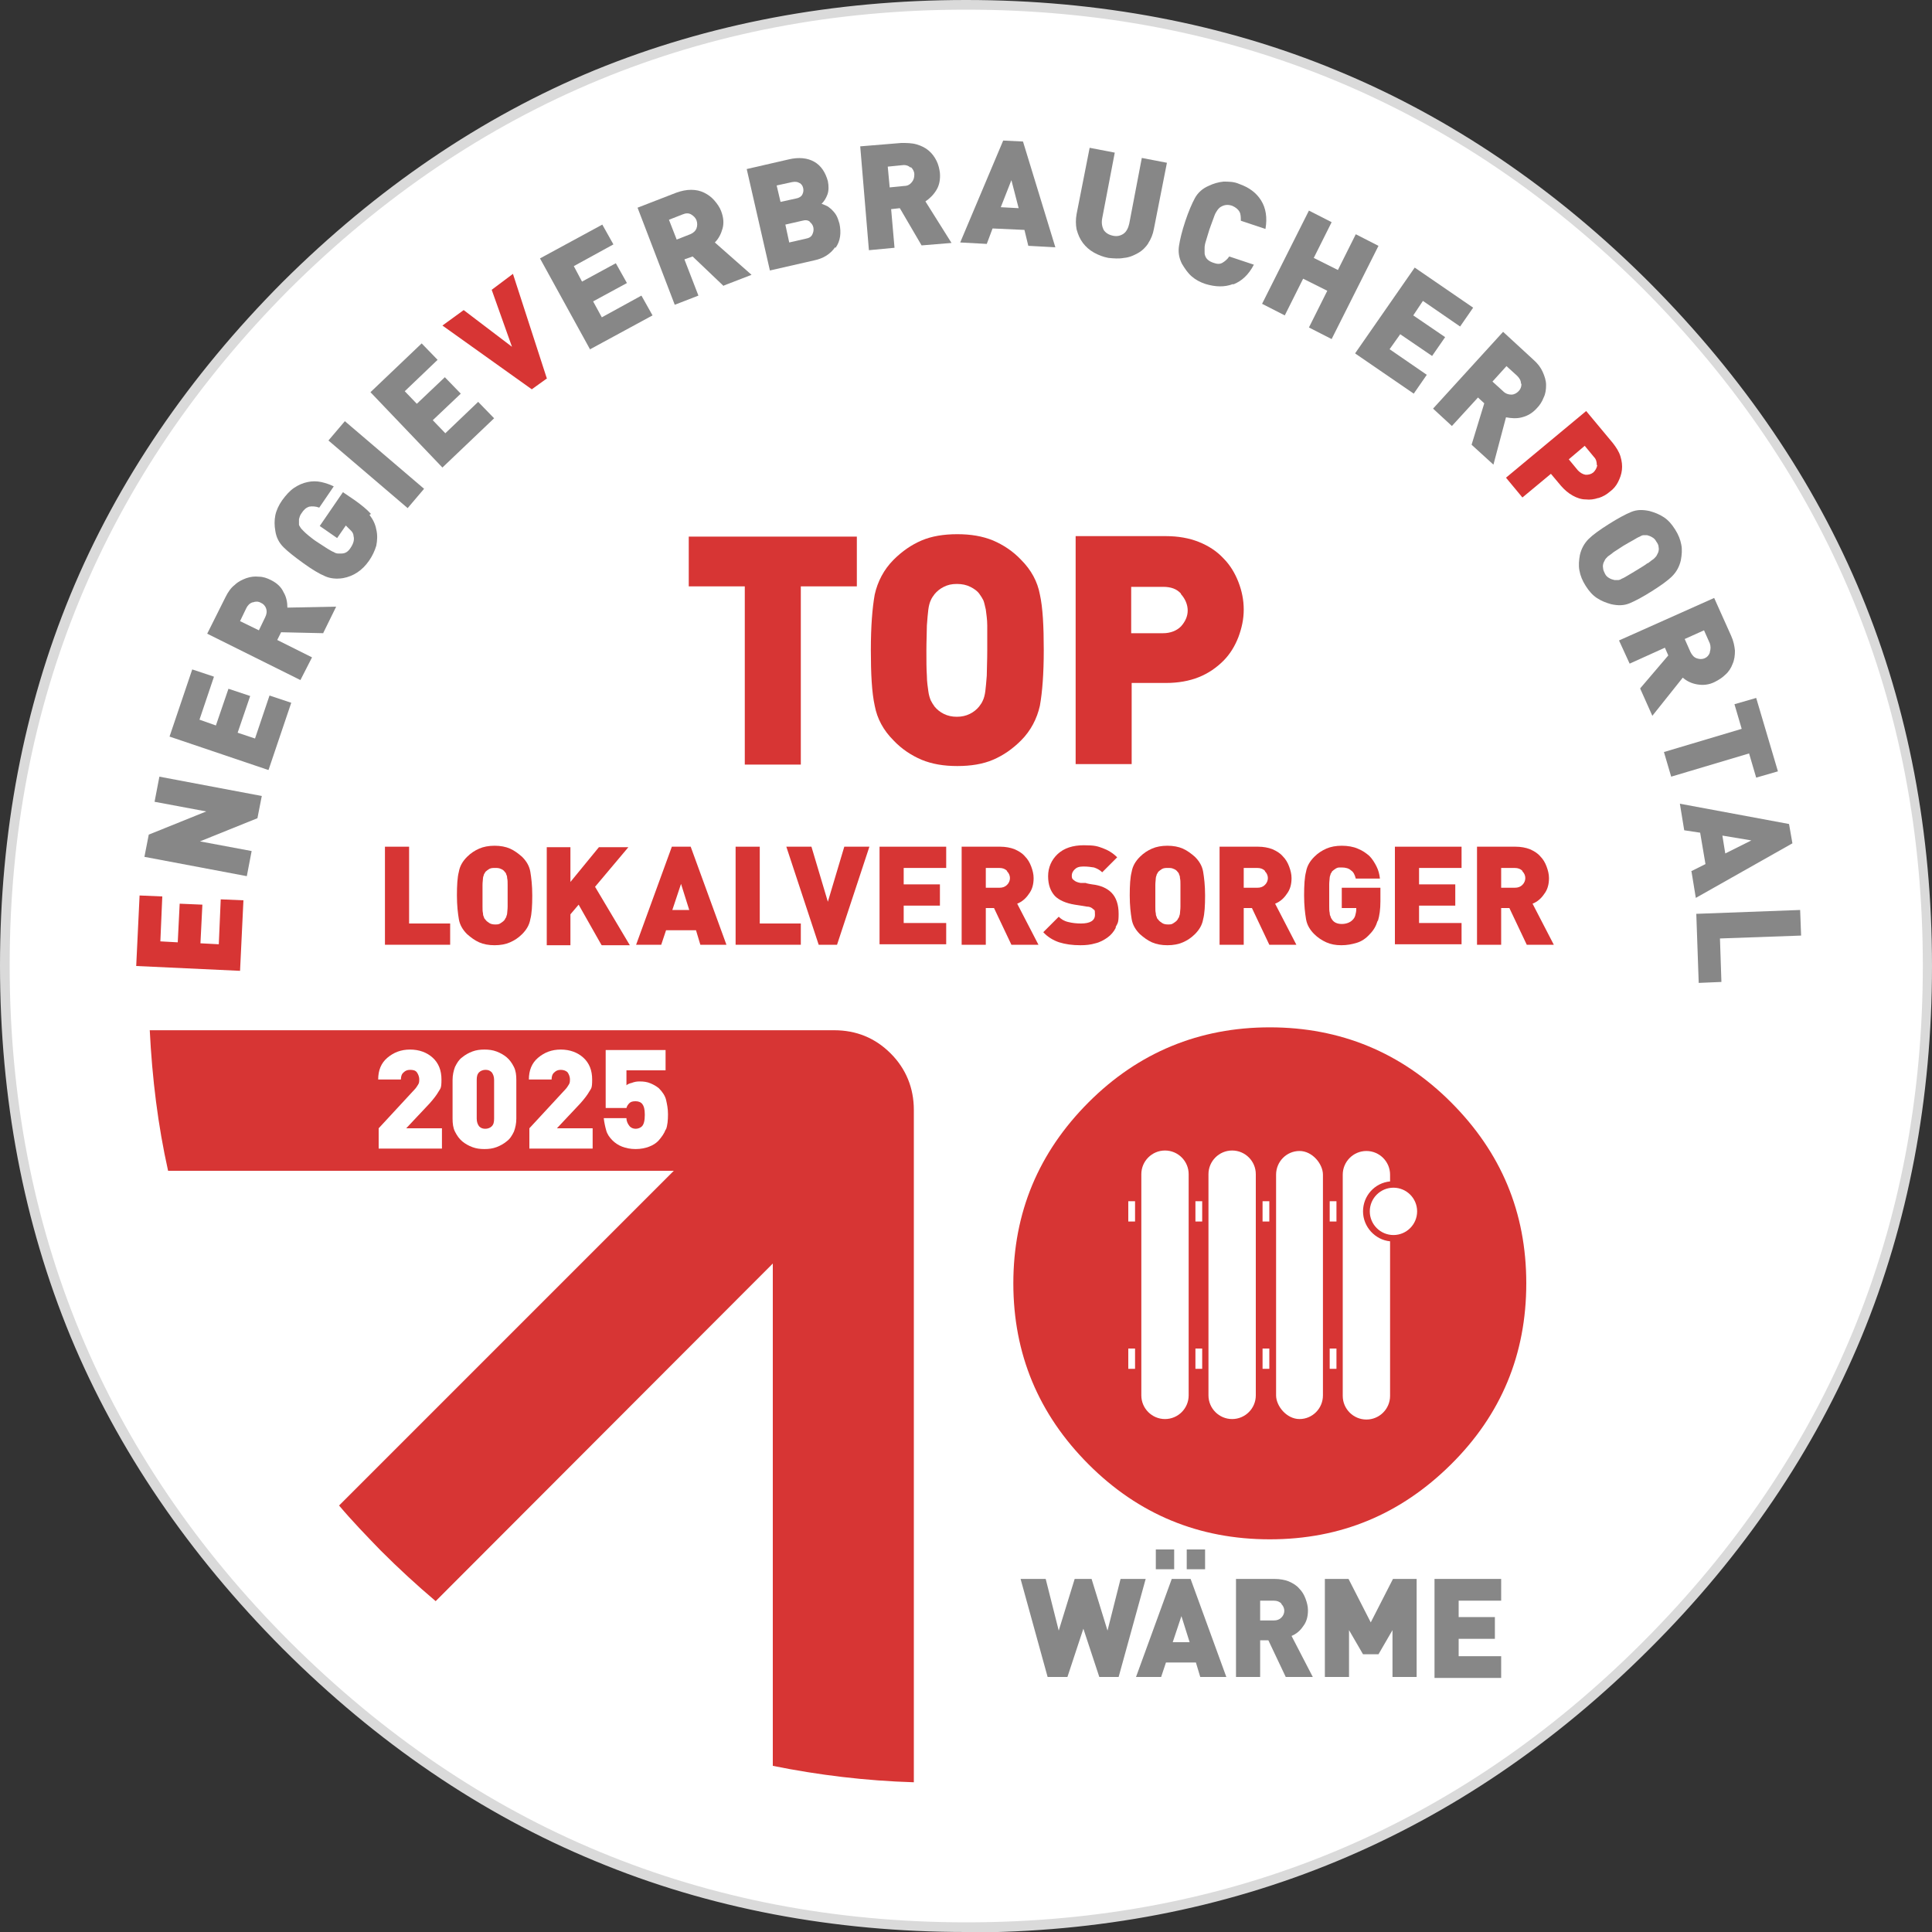 <?xml version="1.0" encoding="UTF-8"?>
<svg xmlns="http://www.w3.org/2000/svg" id="Ebene_1" version="1.1" viewBox="0 0 400 400">
  <rect x="0" y="0" width="400" height="400" fill="#333333" stroke="none"/>
  <defs>
    <style>
      .st0 {
        fill: #fff;
      }

      .st1 {
        fill: #878787;
      }

      .st2 {
        fill: #d73534;
      }

      .st3 {
        fill: #dadada;
      }
    </style>
  </defs>
  <g>
    <path class="st0" d="M340.8,59.2C302,20.4,255,1,200,1S98.2,20.4,59.2,59.2C20.4,98.1,1,145,1,199.9s19.4,101.8,58.2,140.7c38.9,38.9,85.8,58.4,140.8,58.4s102-19.5,140.8-58.4c38.8-38.9,58.2-85.7,58.2-140.7s-19.4-101.8-58.2-140.8"></path>
    <path class="st3" d="M200,400c-27.4,0-53.3-4.9-76.8-14.7-23.5-9.7-45.2-24.5-64.7-44-19.4-19.5-34.2-41.2-43.9-64.6C4.9,253.2,0,227.4,0,199.9s4.9-53.3,14.6-76.8c9.7-23.5,24.5-45.2,43.9-64.7,19.5-19.4,41.2-34.2,64.7-43.9C146.7,4.9,172.5,0,200,0s53.4,4.9,76.8,14.6c23.5,9.7,45.3,24.5,64.7,43.9,0,0,0,0,0,0,19.4,19.5,34.2,41.2,43.9,64.7,9.7,23.5,14.6,49.3,14.6,76.8s-4.9,53.3-14.6,76.8c-9.7,23.4-24.4,45.2-43.9,64.6-38.9,38.9-86.5,58.7-141.5,58.7ZM200,2c-54.4,0-101.5,19.5-140.1,57.9C21.5,98.5,2,145.6,2,199.9s19.5,101.5,58,140c38.6,38.5,85.7,58.1,140.1,58.1s101.6-19.5,140.1-58.1c38.4-38.5,57.9-85.6,57.9-140s-19.5-101.5-57.9-140.1C301.7,21.5,254.5,2,200,2Z"></path>
  </g>
  <path class="st2" d="M300.4,228.2c-10.3-10.3-22.9-15.5-37.5-15.5s-27.2,5.2-37.5,15.5c-10.4,10.4-15.6,22.9-15.6,37.5s5.2,27.1,15.6,37.5c10.3,10.3,22.8,15.5,37.5,15.5s27.1-5.2,37.5-15.5c10.4-10.3,15.6-22.8,15.6-37.5s-5.2-27.1-15.6-37.5"></path>
  <g>
    <path class="st1" d="M231.7,347.2h-4.1l-3.3-10-3.3,10h-4.1l-5.6-20.3h5.2l2.7,10.7,3.3-10.7h3.5l3.3,10.7,2.7-10.7h5.2l-5.6,20.3Z"></path>
    <path class="st1" d="M248.5,347.2l-.9-3h-6.2l-1,3h-5.2l7.4-20.3h3.9l7.4,20.3h-5.2ZM239.3,324.9v-4.1h3.8v4.1h-3.8ZM244.6,334.6l-1.8,5.4h3.5l-1.7-5.4ZM245.7,324.9v-4.1h3.8v4.1h-3.8Z"></path>
    <path class="st1" d="M266.2,347.2l-3.6-7.6h-1.7v7.6h-5v-20.3h8c1.1,0,2.1.2,2.9.5.9.4,1.6.8,2.2,1.5.6.6,1,1.3,1.3,2.1.3.8.5,1.6.5,2.4,0,1.3-.3,2.4-1,3.3-.6.9-1.4,1.6-2.4,2l4.4,8.5h-5.8ZM265.3,332c-.4-.4-.9-.6-1.6-.6h-2.8v4.1h2.8c.7,0,1.2-.2,1.6-.6.4-.4.6-.9.6-1.4s-.2-1-.6-1.4Z"></path>
    <path class="st1" d="M288.3,347.2v-9.7l-2.9,5h-3.2l-2.9-5v9.7h-5v-20.3h4.9l4.6,9,4.6-9h4.9v20.3h-5Z"></path>
    <path class="st1" d="M297,347.2v-20.3h13.8v4.5h-8.8v3.4h7.5v4.5h-7.5v3.6h8.8v4.5h-13.8Z"></path>
  </g>
  <path class="st2" d="M31,213.2c.5,10.1,1.7,19.8,3.8,29.2h104.7l-69.3,69.3c2.7,3.2,5.6,6.2,8.6,9.3,3.7,3.7,7.5,7.2,11.4,10.5l69.8-69.9v104c9.4,1.9,19.2,3.1,29.2,3.4v-139.2c0-4.5-1.6-8.5-4.8-11.7-3.2-3.2-7.1-4.8-11.7-4.8H31Z"></path>
  <g>
    <path class="st2" d="M79.7,195.6v-20.3h5v15.9h8.5v4.4h-13.5Z"></path>
    <path class="st2" d="M109.8,190.3c-.2,1.2-.8,2.2-1.7,3.1-.8.8-1.6,1.3-2.5,1.7-.9.4-2,.6-3.2.6s-2.3-.2-3.2-.6c-.9-.4-1.7-1-2.5-1.7-.9-.9-1.5-1.9-1.7-3.1-.2-1.2-.4-2.8-.4-4.9s.1-3.8.4-4.9c.2-1.2.8-2.2,1.7-3.1.8-.8,1.6-1.3,2.5-1.7.9-.4,2-.6,3.2-.6s2.3.2,3.2.6c.9.4,1.7,1,2.5,1.7.9.9,1.5,1.9,1.7,3.1.2,1.2.4,2.8.4,4.9s-.1,3.8-.4,4.9ZM105.1,183.2c0-.6,0-1-.1-1.4,0-.4-.1-.6-.2-.8,0-.2-.2-.4-.3-.5-.2-.3-.5-.5-.8-.6-.4-.2-.7-.2-1.2-.2s-.8,0-1.2.2c-.3.2-.6.4-.8.6-.1.2-.2.4-.3.5,0,.2-.2.5-.2.8,0,.3-.1.8-.1,1.4,0,.6,0,1.3,0,2.3s0,1.7,0,2.2c0,.6,0,1,.1,1.4,0,.4.1.6.2.8,0,.2.2.4.3.5.2.3.5.5.8.7.3.2.7.3,1.2.3s.8,0,1.2-.3c.3-.2.6-.4.8-.7.1-.2.2-.4.3-.5,0-.2.2-.5.2-.8,0-.3.1-.8.1-1.4,0-.6,0-1.3,0-2.2s0-1.7,0-2.2Z"></path>
    <path class="st2" d="M124.5,195.6l-4.7-8.3-1.7,2v6.4h-4.9v-20.3h4.9v7.2l5.9-7.2h6.1l-6.9,8.2,7.2,12.1h-5.8Z"></path>
    <path class="st2" d="M145,195.6l-.9-3h-6.2l-1,3h-5.2l7.4-20.3h3.9l7.4,20.3h-5.2ZM141,183l-1.8,5.4h3.5l-1.7-5.4Z"></path>
    <path class="st2" d="M152.3,195.6v-20.3h5v15.9h8.5v4.4h-13.5Z"></path>
    <path class="st2" d="M173.2,195.6h-3.7l-6.7-20.3h5.2l3.4,11.4,3.4-11.4h5.2l-6.7,20.3Z"></path>
    <path class="st2" d="M182.1,195.6v-20.3h13.8v4.4h-8.8v3.4h7.5v4.4h-7.5v3.6h8.8v4.4h-13.8Z"></path>
    <path class="st2" d="M209.4,195.6l-3.6-7.6h-1.7v7.6h-5v-20.3h8c1.1,0,2.1.2,2.9.5.9.4,1.6.8,2.2,1.5.6.6,1,1.3,1.3,2.1.3.8.5,1.6.5,2.4,0,1.3-.3,2.4-1,3.3-.6.9-1.4,1.6-2.4,2l4.4,8.5h-5.8ZM208.5,180.3c-.4-.4-.9-.6-1.6-.6h-2.8v4.1h2.8c.7,0,1.2-.2,1.6-.6.4-.4.6-.9.6-1.4s-.2-1-.6-1.4Z"></path>
    <path class="st2" d="M231,192.1c-.4.8-1,1.5-1.7,2-.7.5-1.6,1-2.5,1.2-1,.3-2,.4-3.1.4-1.7,0-3.1-.2-4.4-.6-1.2-.4-2.4-1.1-3.3-2.1l3.2-3.2c.5.5,1.1.9,2,1.1.8.2,1.7.3,2.6.3,1.9,0,2.9-.6,2.9-1.8s-.1-.9-.4-1.2c-.3-.3-.7-.5-1.3-.5l-1.2-.2-1.3-.2c-1.8-.3-3.2-.9-4.1-1.8-.9-1-1.4-2.3-1.4-4.1s.7-3.4,2-4.6c1.3-1.2,3.1-1.8,5.4-1.8s2.8.2,3.9.6c1.1.4,2.1,1,3,1.9l-3.1,3.1c-.5-.5-1.1-.8-1.7-1-.6-.1-1.3-.2-2.2-.2s-1.4.2-1.8.6c-.4.4-.6.8-.6,1.3s.1.7.4.9c.3.3.8.5,1.4.6h1.1c0,.1,1.3.3,1.3.3,1.8.2,3.1.8,4,1.7,1,1,1.5,2.5,1.5,4.4s-.2,1.9-.6,2.7Z"></path>
    <path class="st2" d="M249.1,190.3c-.2,1.2-.8,2.2-1.7,3.1-.8.8-1.6,1.3-2.5,1.7-.9.4-2,.6-3.2.6s-2.3-.2-3.2-.6c-.9-.4-1.7-1-2.5-1.7-.9-.9-1.5-1.9-1.7-3.1-.2-1.2-.4-2.8-.4-4.9s.1-3.8.4-4.9c.2-1.2.8-2.2,1.7-3.1.8-.8,1.6-1.3,2.5-1.7.9-.4,2-.6,3.2-.6s2.3.2,3.2.6c.9.4,1.7,1,2.5,1.7.9.9,1.5,1.9,1.7,3.1.2,1.2.4,2.8.4,4.9s-.1,3.8-.4,4.9ZM244.4,183.2c0-.6,0-1-.1-1.4,0-.4-.1-.6-.2-.8,0-.2-.2-.4-.3-.5-.2-.3-.5-.5-.8-.6-.4-.2-.7-.2-1.2-.2s-.8,0-1.2.2c-.3.2-.6.4-.8.6-.1.2-.2.4-.3.5,0,.2-.2.5-.2.8,0,.3-.1.8-.1,1.4,0,.6,0,1.3,0,2.3s0,1.7,0,2.2c0,.6,0,1,.1,1.4,0,.4.1.6.2.8,0,.2.2.4.3.5.2.3.5.5.8.7.3.2.7.3,1.2.3s.8,0,1.2-.3c.3-.2.6-.4.8-.7.1-.2.2-.4.3-.5,0-.2.2-.5.2-.8,0-.3.1-.8.1-1.4,0-.6,0-1.3,0-2.2s0-1.7,0-2.2Z"></path>
    <path class="st2" d="M262.8,195.6l-3.6-7.6h-1.7v7.6h-5v-20.3h8c1.1,0,2.1.2,2.9.5.9.4,1.6.8,2.2,1.5.6.6,1,1.3,1.3,2.1.3.8.5,1.6.5,2.4,0,1.3-.3,2.4-1,3.3-.6.9-1.4,1.6-2.4,2l4.4,8.5h-5.8ZM261.9,180.3c-.4-.4-.9-.6-1.6-.6h-2.8v4.1h2.8c.7,0,1.2-.2,1.6-.6.4-.4.6-.9.6-1.4s-.2-1-.6-1.4Z"></path>
    <path class="st2" d="M285.2,190.7c-.3,1-.8,1.9-1.6,2.7-.8.9-1.7,1.5-2.7,1.8-1,.3-2,.5-3.2.5s-2.2-.2-3.1-.6c-.9-.4-1.8-1-2.5-1.7-.9-.9-1.5-1.9-1.7-3.1-.2-1.2-.4-2.8-.4-4.9s.1-3.8.4-4.9c.2-1.2.8-2.2,1.7-3.1.8-.8,1.6-1.3,2.5-1.7.9-.4,2-.6,3.2-.6s2.4.2,3.3.6c1,.4,1.7.9,2.4,1.5.6.6,1.1,1.4,1.5,2.2.4.8.6,1.6.7,2.5h-5c-.2-.8-.5-1.4-1-1.7-.4-.4-1.1-.6-1.9-.6s-.8,0-1.2.2c-.3.2-.6.4-.8.6-.1.2-.2.4-.3.5,0,.2-.2.5-.2.8,0,.3-.1.8-.1,1.4,0,.6,0,1.3,0,2.3s0,1.7,0,2.2c0,.6,0,1,.1,1.4,0,.4.1.6.2.8,0,.2.2.4.3.6.4.6,1.1.9,2,.9s1.7-.3,2.2-.8c.3-.3.5-.6.6-1,.1-.4.2-.8.2-1.2v-.3h-3v-4.2h8v2.8c0,1.7-.2,3-.5,4Z"></path>
    <path class="st2" d="M288.8,195.6v-20.3h13.8v4.4h-8.8v3.4h7.5v4.4h-7.5v3.6h8.8v4.4h-13.8Z"></path>
    <path class="st2" d="M316.1,195.6l-3.6-7.6h-1.7v7.6h-5v-20.3h8c1.1,0,2.1.2,2.9.5.9.4,1.6.8,2.2,1.5.6.6,1,1.3,1.3,2.1.3.8.5,1.6.5,2.4,0,1.3-.3,2.4-1,3.3-.6.9-1.4,1.6-2.4,2l4.4,8.5h-5.8ZM315.2,180.3c-.4-.4-.9-.6-1.6-.6h-2.8v4.1h2.8c.7,0,1.2-.2,1.6-.6.4-.4.6-.9.6-1.4s-.2-1-.6-1.4Z"></path>
  </g>
  <g>
    <path class="st2" d="M165.8,121.4v36.9h-11.6v-36.9h-11.6v-10.3h34.8v10.3h-11.6Z"></path>
    <path class="st2" d="M215.3,146.1c-.6,2.7-1.9,5.2-3.9,7.2-1.8,1.8-3.7,3.1-5.8,4-2.1.9-4.6,1.3-7.4,1.3s-5.2-.4-7.4-1.3c-2.1-.9-4.1-2.2-5.8-4-2.1-2.1-3.4-4.5-3.9-7.2-.6-2.7-.8-6.6-.8-11.5s.3-8.7.8-11.5c.6-2.7,1.9-5.2,3.9-7.2,1.8-1.8,3.7-3.1,5.8-4,2.1-.9,4.6-1.3,7.4-1.3s5.2.4,7.4,1.3c2.1.9,4.1,2.2,5.8,4,2.1,2.1,3.4,4.5,3.9,7.2.6,2.7.8,6.6.8,11.5s-.3,8.7-.8,11.5ZM204.4,129.5c0-1.3-.2-2.4-.3-3.3-.2-.8-.3-1.4-.5-1.9-.2-.4-.5-.9-.8-1.3-.4-.6-1.1-1.1-1.9-1.5-.8-.4-1.7-.6-2.8-.6s-1.9.2-2.7.6c-.8.4-1.4.9-1.9,1.5-.3.4-.6.8-.8,1.3-.2.4-.4,1.1-.5,1.9-.1.8-.2,1.9-.3,3.3,0,1.4-.1,3.1-.1,5.2s0,3.8.1,5.2c0,1.3.2,2.4.3,3.2.1.8.3,1.4.5,1.9.2.4.5.9.8,1.3.5.6,1.1,1.1,1.9,1.5.8.4,1.7.6,2.7.6s1.9-.2,2.7-.6c.8-.4,1.4-.9,1.9-1.5.3-.4.6-.8.8-1.3.2-.4.4-1.1.5-1.9.1-.8.2-1.9.3-3.2,0-1.3.1-3.1.1-5.2s0-3.9,0-5.2Z"></path>
    <path class="st2" d="M256.4,131.9c-.7,1.8-1.7,3.5-3.1,4.9-1.4,1.4-3.1,2.6-5.1,3.4-2,.8-4.3,1.2-6.8,1.2h-7.1v16.8h-11.6v-47.2h18.7c2.5,0,4.8.4,6.8,1.2,2,.8,3.7,1.9,5.1,3.4,1.4,1.4,2.4,3.1,3.1,4.9.7,1.8,1.1,3.7,1.1,5.7s-.4,3.8-1.1,5.7ZM244.5,122.9c-.9-1-2.1-1.4-3.7-1.4h-6.6v9.6h6.6c1.5,0,2.8-.5,3.7-1.4.9-1,1.4-2.1,1.4-3.3s-.5-2.4-1.4-3.4Z"></path>
  </g>
  <path class="st2" d="M49.7,201l-21.5-1,.7-14.6,4.7.2-.4,9.3,3.6.2.4-8,4.7.2-.4,8,3.8.2.4-9.3,4.7.2-.7,14.6Z"></path>
  <path class="st1" d="M53.3,169.4l-11.9,4.8,10.7,2-1,5.2-21.2-4,.9-4.6,11.9-4.8-10.7-2,1-5.2,21.2,4-.9,4.6Z"></path>
  <path class="st1" d="M55.5,159.4l-20.4-6.9,4.7-13.9,4.5,1.5-3,8.9,3.4,1.2,2.6-7.6,4.5,1.5-2.6,7.6,3.6,1.2,3-8.9,4.5,1.5-4.7,13.9Z"></path>
  <path class="st1" d="M67.1,131.1l-8.9-.2-.8,1.6,7.2,3.6-2.4,4.7-19.3-9.6,3.8-7.6c.5-1,1.1-1.9,1.9-2.5.7-.7,1.6-1.1,2.4-1.4.9-.3,1.7-.4,2.6-.3.9,0,1.7.3,2.5.7,1.2.6,2.1,1.4,2.6,2.5.6,1,.8,2.1.8,3.2l10.1-.2-2.7,5.5ZM52.3,124.7c-.6.2-1,.6-1.3,1.2l-1.3,2.7,3.9,1.9,1.3-2.7c.3-.6.4-1.2.2-1.8-.2-.6-.6-1-1.1-1.2-.5-.3-1.1-.3-1.6-.1Z"></path>
  <path class="st1" d="M76.5,106.6c.7.9,1.2,1.9,1.4,3,.3,1.2.2,2.4,0,3.4-.3,1-.8,2.1-1.5,3.1-.7,1-1.5,1.8-2.4,2.4-.9.6-1.9,1-3,1.2-1.3.2-2.6.1-3.7-.4-1.2-.5-2.7-1.4-4.5-2.7-1.8-1.3-3.2-2.4-4.1-3.3-.9-.9-1.5-2-1.7-3.4-.2-1.1-.2-2.2,0-3.2.2-1,.7-2.1,1.4-3.1.8-1.1,1.6-2,2.5-2.6.9-.6,1.8-1,2.8-1.2.9-.2,1.9-.2,2.8,0,.9.2,1.8.5,2.6.9l-3,4.4c-.8-.3-1.5-.3-2.1-.2-.6.2-1.1.6-1.6,1.4-.3.4-.4.8-.5,1.2,0,.4,0,.8,0,1.1,0,.2.2.4.3.6.1.2.3.4.6.7.3.3.6.6,1.1,1,.5.4,1.1.9,1.9,1.4.8.5,1.5,1,2,1.3.5.3,1,.6,1.3.7.3.2.6.3.9.3.2,0,.5,0,.7,0,.8,0,1.4-.4,1.9-1.2.6-.9.8-1.7.6-2.4,0-.4-.2-.8-.5-1.1-.3-.3-.6-.6-.9-.9l-.2-.2-1.8,2.6-3.6-2.5,4.8-7,2.5,1.7c1.4,1,2.5,1.9,3.3,2.8Z"></path>
  <path class="st1" d="M84.4,105.2l-16.4-14,3.4-4,16.4,14-3.4,4Z"></path>
  <path class="st1" d="M91.6,96.8l-14.9-15.6,10.6-10.1,3.3,3.4-6.8,6.5,2.5,2.6,5.8-5.5,3.3,3.4-5.8,5.5,2.6,2.7,6.8-6.5,3.3,3.4-10.6,10.1Z"></path>
  <path class="st2" d="M113.3,78.3l-3.2,2.3-18.5-13.2,4.4-3.2,10,7.6-4.2-11.8,4.4-3.3,7,21.6Z"></path>
  <path class="st1" d="M122.2,72.4l-10.4-18.9,12.9-7,2.3,4.1-8.2,4.5,1.7,3.2,7-3.8,2.3,4.1-7,3.8,1.8,3.3,8.2-4.5,2.3,4.1-12.9,7Z"></path>
  <path class="st1" d="M149.8,59.2l-6.4-6.1-1.7.6,2.9,7.5-4.9,1.9-7.7-20.1,8-3.1c1.1-.4,2.1-.6,3.1-.6,1,0,1.9.2,2.7.6.8.4,1.5.9,2.1,1.6.6.7,1.1,1.4,1.4,2.2.5,1.3.6,2.5.3,3.6-.3,1.1-.8,2.1-1.6,2.9l7.6,6.7-5.7,2.2ZM143.1,44.4c-.5-.3-1.1-.3-1.8,0l-2.8,1.1,1.6,4.1,2.8-1.1c.7-.3,1.1-.7,1.3-1.2.2-.6.2-1.1,0-1.7-.2-.5-.6-.9-1.1-1.2Z"></path>
  <path class="st1" d="M172.9,51.2c-1,1.4-2.4,2.3-4.3,2.7l-9.2,2.1-4.8-21,8.7-2c2.1-.5,3.9-.3,5.3.5,1.4.8,2.3,2.2,2.8,4,.2,1,.2,2-.1,2.8-.3.8-.7,1.4-1.2,1.9.4.1.7.3,1,.4.3.1.6.4,1,.7.3.3.7.7,1,1.2.3.5.5,1.1.7,1.8.4,1.9.2,3.6-.8,5ZM165.5,37.9c-.4-.3-.9-.3-1.5-.2l-3.2.7.8,3.4,3.2-.7c.6-.1,1.1-.4,1.3-.8.2-.4.3-.8.2-1.3-.1-.5-.3-.8-.7-1.1ZM167.7,45.9c-.4-.3-.9-.4-1.6-.2l-3.5.8.8,3.7,3.5-.8c.6-.1,1.1-.4,1.3-.9.2-.4.3-.9.2-1.4-.1-.5-.4-.9-.8-1.2Z"></path>
  <path class="st1" d="M190.8,50.8l-4.5-7.7-1.8.2.7,8-5.3.5-1.8-21.5,8.5-.7c1.1,0,2.2,0,3.2.3,1,.3,1.8.7,2.5,1.3.7.6,1.2,1.3,1.6,2.1.4.8.6,1.7.7,2.5.1,1.3-.1,2.5-.7,3.5-.6,1-1.4,1.8-2.3,2.4l5.4,8.6-6.1.5ZM188.5,34.7c-.4-.4-1-.6-1.7-.5l-3,.3.4,4.3,3-.3c.7,0,1.2-.3,1.6-.8.4-.5.5-1,.5-1.6,0-.6-.3-1.1-.7-1.5Z"></path>
  <path class="st1" d="M212.9,50.9l-.8-3.3-6.6-.3-1.2,3.2-5.5-.3,8.9-21.1,4.1.2,6.7,21.9-5.5-.3ZM209.4,37.3l-2.2,5.6,3.7.2-1.5-5.8Z"></path>
  <path class="st1" d="M237.8,50.3c-.6.9-1.3,1.6-2.2,2.1-.9.5-1.8.9-2.9,1-1.1.2-2.1.1-3.2,0-1.1-.2-2.1-.6-3-1.1-.9-.5-1.7-1.2-2.3-2-.6-.8-1-1.7-1.3-2.8-.2-1-.2-2.1,0-3.2l2.7-13.7,5.2,1-2.6,13.6c-.2,1,0,1.8.3,2.4.4.6,1,1,1.9,1.2.9.2,1.6,0,2.2-.4.6-.4,1-1.2,1.2-2.1l2.6-13.6,5.2,1-2.7,13.7c-.2,1.1-.6,2.1-1.2,3Z"></path>
  <path class="st1" d="M255.3,58.8c-1.8.7-3.7.6-5.7,0-1.2-.4-2.1-.9-2.9-1.6-.8-.7-1.4-1.6-2-2.6-.6-1.2-.8-2.4-.6-3.7.2-1.3.6-3,1.3-5.1.7-2.1,1.4-3.7,2-4.8.6-1.1,1.6-2,2.8-2.5,1-.5,2.1-.8,3.1-.9,1.1,0,2.2,0,3.3.5,2,.7,3.5,1.8,4.5,3.4,1,1.6,1.3,3.6.9,5.9l-5.1-1.7c0-.7,0-1.4-.3-1.9-.3-.5-.8-.9-1.5-1.2-.9-.3-1.6-.2-2.3.2-.2.1-.4.3-.5.4-.2.2-.3.4-.5.7-.2.3-.4.8-.6,1.4-.2.6-.5,1.3-.8,2.2-.3.9-.5,1.7-.7,2.3-.2.6-.3,1.1-.3,1.5,0,.4,0,.7,0,.9,0,.2,0,.5.1.7.2.7.8,1.2,1.7,1.5.8.3,1.4.3,1.9,0,.5-.3,1-.7,1.4-1.3l5.1,1.7c-1.1,2.1-2.5,3.4-4.3,4.1Z"></path>
  <path class="st1" d="M271,67.8l3.8-7.6-5-2.5-3.8,7.6-4.7-2.4,9.7-19.3,4.7,2.4-3.7,7.4,5,2.5,3.7-7.4,4.7,2.4-9.7,19.3-4.7-2.4Z"></path>
  <path class="st1" d="M280.6,73.1l12.3-17.7,12.1,8.3-2.7,3.9-7.7-5.3-2,3,6.6,4.5-2.7,3.9-6.6-4.5-2.2,3.1,7.7,5.3-2.7,3.9-12.1-8.3Z"></path>
  <path class="st1" d="M304.7,92l2.6-8.5-1.3-1.2-5.4,5.9-3.9-3.6,14.5-15.9,6.3,5.8c.9.8,1.5,1.6,1.9,2.5.4.9.7,1.8.7,2.7,0,.9-.1,1.8-.5,2.6-.3.8-.8,1.6-1.4,2.2-.9,1-1.9,1.6-3.1,1.9-1.1.3-2.2.2-3.3,0l-2.6,9.8-4.5-4.1ZM314.9,79.4c0-.6-.3-1.1-.8-1.6l-2.2-2-2.9,3.2,2.2,2c.5.5,1.1.7,1.7.7.6,0,1.1-.3,1.5-.7.4-.4.6-.9.6-1.5Z"></path>
  <path class="st2" d="M330.9,103.1c-.9.3-1.7.4-2.6.3-.9,0-1.8-.3-2.7-.8-.9-.5-1.7-1.2-2.4-2l-2.1-2.5-5.9,4.9-3.4-4.1,16.6-13.8,5.5,6.6c.7.9,1.3,1.8,1.6,2.8.3,1,.4,1.9.3,2.8-.1.9-.4,1.7-.8,2.5-.4.8-1,1.5-1.7,2-.7.6-1.4,1-2.3,1.3ZM330.6,96.3c0-.6-.1-1.2-.6-1.7l-1.9-2.3-3.3,2.8,1.9,2.3c.5.5,1,.8,1.6.9.6,0,1.1-.1,1.6-.5.4-.4.7-.9.8-1.5Z"></path>
  <path class="st1" d="M337.4,124.9c-1.2.5-2.4.5-3.8.2-1.1-.3-2.1-.7-3-1.3-.9-.6-1.6-1.4-2.3-2.5-.7-1.1-1.1-2.1-1.3-3.2-.2-1-.1-2.1.1-3.2.3-1.3.9-2.4,1.8-3.3.9-.9,2.3-1.9,4.2-3.1,1.9-1.2,3.4-2,4.6-2.5,1.2-.5,2.4-.5,3.8-.2,1.1.3,2.1.7,3,1.3.9.6,1.6,1.4,2.3,2.5.7,1.1,1.1,2.1,1.3,3.2.2,1,.1,2.1-.1,3.2-.3,1.3-.9,2.4-1.8,3.3-.9.9-2.3,1.9-4.2,3.1-1.9,1.2-3.4,2-4.6,2.5ZM341.2,116.6c.5-.4.9-.7,1.2-.9.3-.3.5-.5.6-.7.1-.2.2-.4.3-.6.1-.3.2-.7.1-1.1,0-.4-.2-.8-.5-1.2-.2-.4-.5-.7-.9-.9-.3-.2-.7-.3-1-.4-.2,0-.5,0-.7,0-.2,0-.5.1-.8.3-.3.1-.8.4-1.3.7-.6.3-1.2.7-2.1,1.2-.8.5-1.5,1-2,1.3-.5.4-.9.7-1.2.9-.3.3-.5.5-.6.7-.1.2-.2.4-.3.6-.1.3-.2.7-.1,1.1,0,.4.2.8.4,1.2.2.4.5.7.9.9.3.2.7.3,1.1.4.2,0,.5,0,.7,0,.2,0,.5-.1.8-.3.3-.1.8-.4,1.3-.7.5-.3,1.2-.7,2-1.2.8-.5,1.5-.9,2-1.3Z"></path>
  <path class="st1" d="M339.6,142.5l5.8-6.8-.7-1.6-7.3,3.3-2.2-4.8,19.7-8.8,3.5,7.8c.5,1.1.7,2.1.8,3.1,0,1-.1,1.9-.5,2.8-.3.8-.8,1.6-1.5,2.2-.6.6-1.4,1.1-2.2,1.5-1.2.6-2.4.7-3.6.5-1.2-.2-2.2-.7-3-1.4l-6.3,7.9-2.5-5.6ZM354,135c.2-.6.2-1.2,0-1.8l-1.2-2.7-4,1.8,1.2,2.7c.3.6.7,1.1,1.3,1.3.6.2,1.1.2,1.6,0,.5-.2.9-.6,1.1-1.2Z"></path>
  <path class="st1" d="M362.1,156l-16.1,4.8-1.5-5.1,16.1-4.8-1.5-5.1,4.5-1.3,4.5,15.2-4.5,1.3-1.5-5.1Z"></path>
  <path class="st1" d="M350.1,180.4l3-1.5-1.1-6.5-3.3-.5-.9-5.5,22.6,4.2.7,4-20,11.3-.9-5.5ZM362.6,174l-6-1,.6,3.7,5.4-2.7Z"></path>
  <path class="st1" d="M351.2,189.2l21.5-.8.2,5.3-16.8.6.3,9-4.7.2-.5-14.3Z"></path>
  <g>
    <path class="st0" d="M241.2,293.8h0c-2.7,0-4.9-2.2-4.9-4.9v-45.8c0-2.7,2.2-4.9,4.9-4.9h0c2.7,0,4.9,2.2,4.9,4.9v45.8c0,2.7-2.2,4.9-4.9,4.9Z"></path>
    <rect class="st0" x="247.5" y="248.7" width="1.4" height="4.2"></rect>
    <rect class="st0" x="261.4" y="248.7" width="1.4" height="4.2"></rect>
    <rect class="st0" x="275.3" y="248.7" width="1.4" height="4.2"></rect>
    <rect class="st0" x="247.5" y="279.2" width="1.4" height="4.2"></rect>
    <rect class="st0" x="233.6" y="279.2" width="1.4" height="4.2"></rect>
    <rect class="st0" x="233.6" y="248.7" width="1.4" height="4.2"></rect>
    <rect class="st0" x="261.4" y="279.2" width="1.4" height="4.2"></rect>
    <rect class="st0" x="275.3" y="279.2" width="1.4" height="4.2"></rect>
    <path class="st0" d="M255.1,293.8h0c-2.7,0-4.9-2.2-4.9-4.9v-45.8c0-2.7,2.2-4.9,4.9-4.9h0c2.7,0,4.9,2.2,4.9,4.9v45.8c0,2.7-2.2,4.9-4.9,4.9Z"></path>
    <rect class="st0" x="264.2" y="238.3" width="9.7" height="55.5" rx="4.9" ry="4.9"></rect>
    <path class="st0" d="M282.2,250.8c0-3.2,2.4-5.9,5.6-6.2v-1.4c0-2.7-2.2-4.9-4.9-4.9h0c-2.7,0-4.9,2.2-4.9,4.9v45.8c0,2.7,2.2,4.9,4.9,4.9h0c2.7,0,4.9-2.2,4.9-4.9v-32c-3.1-.3-5.6-3-5.6-6.2Z"></path>
    <circle class="st0" cx="288.5" cy="250.8" r="4.9"></circle>
  </g>
  <g>
    <path class="st0" d="M78.4,237.8v-4.2l7.4-8c.4-.4.6-.8.8-1.1.2-.3.2-.7.2-1.1s-.2-1-.5-1.4-.8-.5-1.4-.5-1,.2-1.3.5c-.4.3-.6.8-.6,1.5h-4.7c0-1.9.6-3.4,1.9-4.5,1.3-1.1,2.8-1.7,4.7-1.7s3.5.6,4.7,1.7c1.2,1.1,1.8,2.6,1.8,4.5s-.2,1.8-.6,2.5c-.4.7-1,1.5-1.9,2.5l-4.8,5.1h7.4v4.2h-13.1Z"></path>
    <path class="st0" d="M106.4,234.3c-.4.8-.8,1.5-1.5,2-.6.5-1.3.9-2.1,1.2-.8.3-1.6.4-2.5.4s-1.7-.1-2.5-.4c-.8-.3-1.5-.7-2.1-1.2-.6-.5-1.1-1.2-1.5-2-.4-.8-.5-1.7-.5-2.7v-8c0-1,.2-1.9.5-2.7.4-.8.8-1.5,1.5-2,.6-.5,1.3-.9,2.1-1.2.8-.3,1.6-.4,2.5-.4s1.7.1,2.5.4c.8.3,1.5.7,2.1,1.2.6.5,1.1,1.2,1.5,2,.4.8.5,1.7.5,2.7v8c0,1-.2,1.9-.5,2.7ZM102.3,223.6c0-.7-.2-1.2-.5-1.6-.4-.4-.8-.5-1.3-.5s-1,.2-1.3.5c-.4.4-.5.9-.5,1.6v8c0,.7.2,1.2.5,1.6.4.4.8.5,1.3.5s1-.2,1.3-.5c.4-.4.5-.9.5-1.6v-8Z"></path>
    <path class="st0" d="M109.6,237.8v-4.2l7.4-8c.4-.4.6-.8.8-1.1.2-.3.2-.7.2-1.1s-.2-1-.5-1.4c-.3-.3-.8-.5-1.4-.5s-1,.2-1.3.5c-.4.3-.6.8-.6,1.5h-4.7c0-1.9.6-3.4,1.9-4.5,1.3-1.1,2.8-1.7,4.7-1.7s3.5.6,4.7,1.7c1.2,1.1,1.8,2.6,1.8,4.5s-.2,1.8-.6,2.5c-.4.7-1,1.5-1.9,2.5l-4.8,5.1h7.4v4.2h-13.1Z"></path>
    <path class="st0" d="M137.8,233.9c-.3.8-.8,1.5-1.5,2.3-.5.5-1.1.9-1.9,1.2-.8.3-1.7.5-2.8.5s-2-.2-2.8-.5c-.8-.3-1.5-.8-2-1.3-.6-.6-1.1-1.3-1.3-2.1-.2-.7-.4-1.6-.5-2.5h4.7c0,.7.3,1.2.6,1.6.3.4.8.6,1.3.6s1-.2,1.3-.5c.4-.4.6-1.2.6-2.4s-.2-1.8-.5-2.2c-.3-.4-.8-.6-1.4-.6s-1,.1-1.3.4c-.3.3-.5.6-.6,1h-4.3v-12h12.4v4.2h-8.1v3.1c.2-.2.6-.4,1.1-.5.5-.2,1-.3,1.6-.3.9,0,1.6.1,2.3.4.7.3,1.2.6,1.7,1,.8.8,1.3,1.6,1.5,2.4.2.9.4,1.8.4,3s-.1,2.3-.4,3.1Z"></path>
  </g>
</svg>
